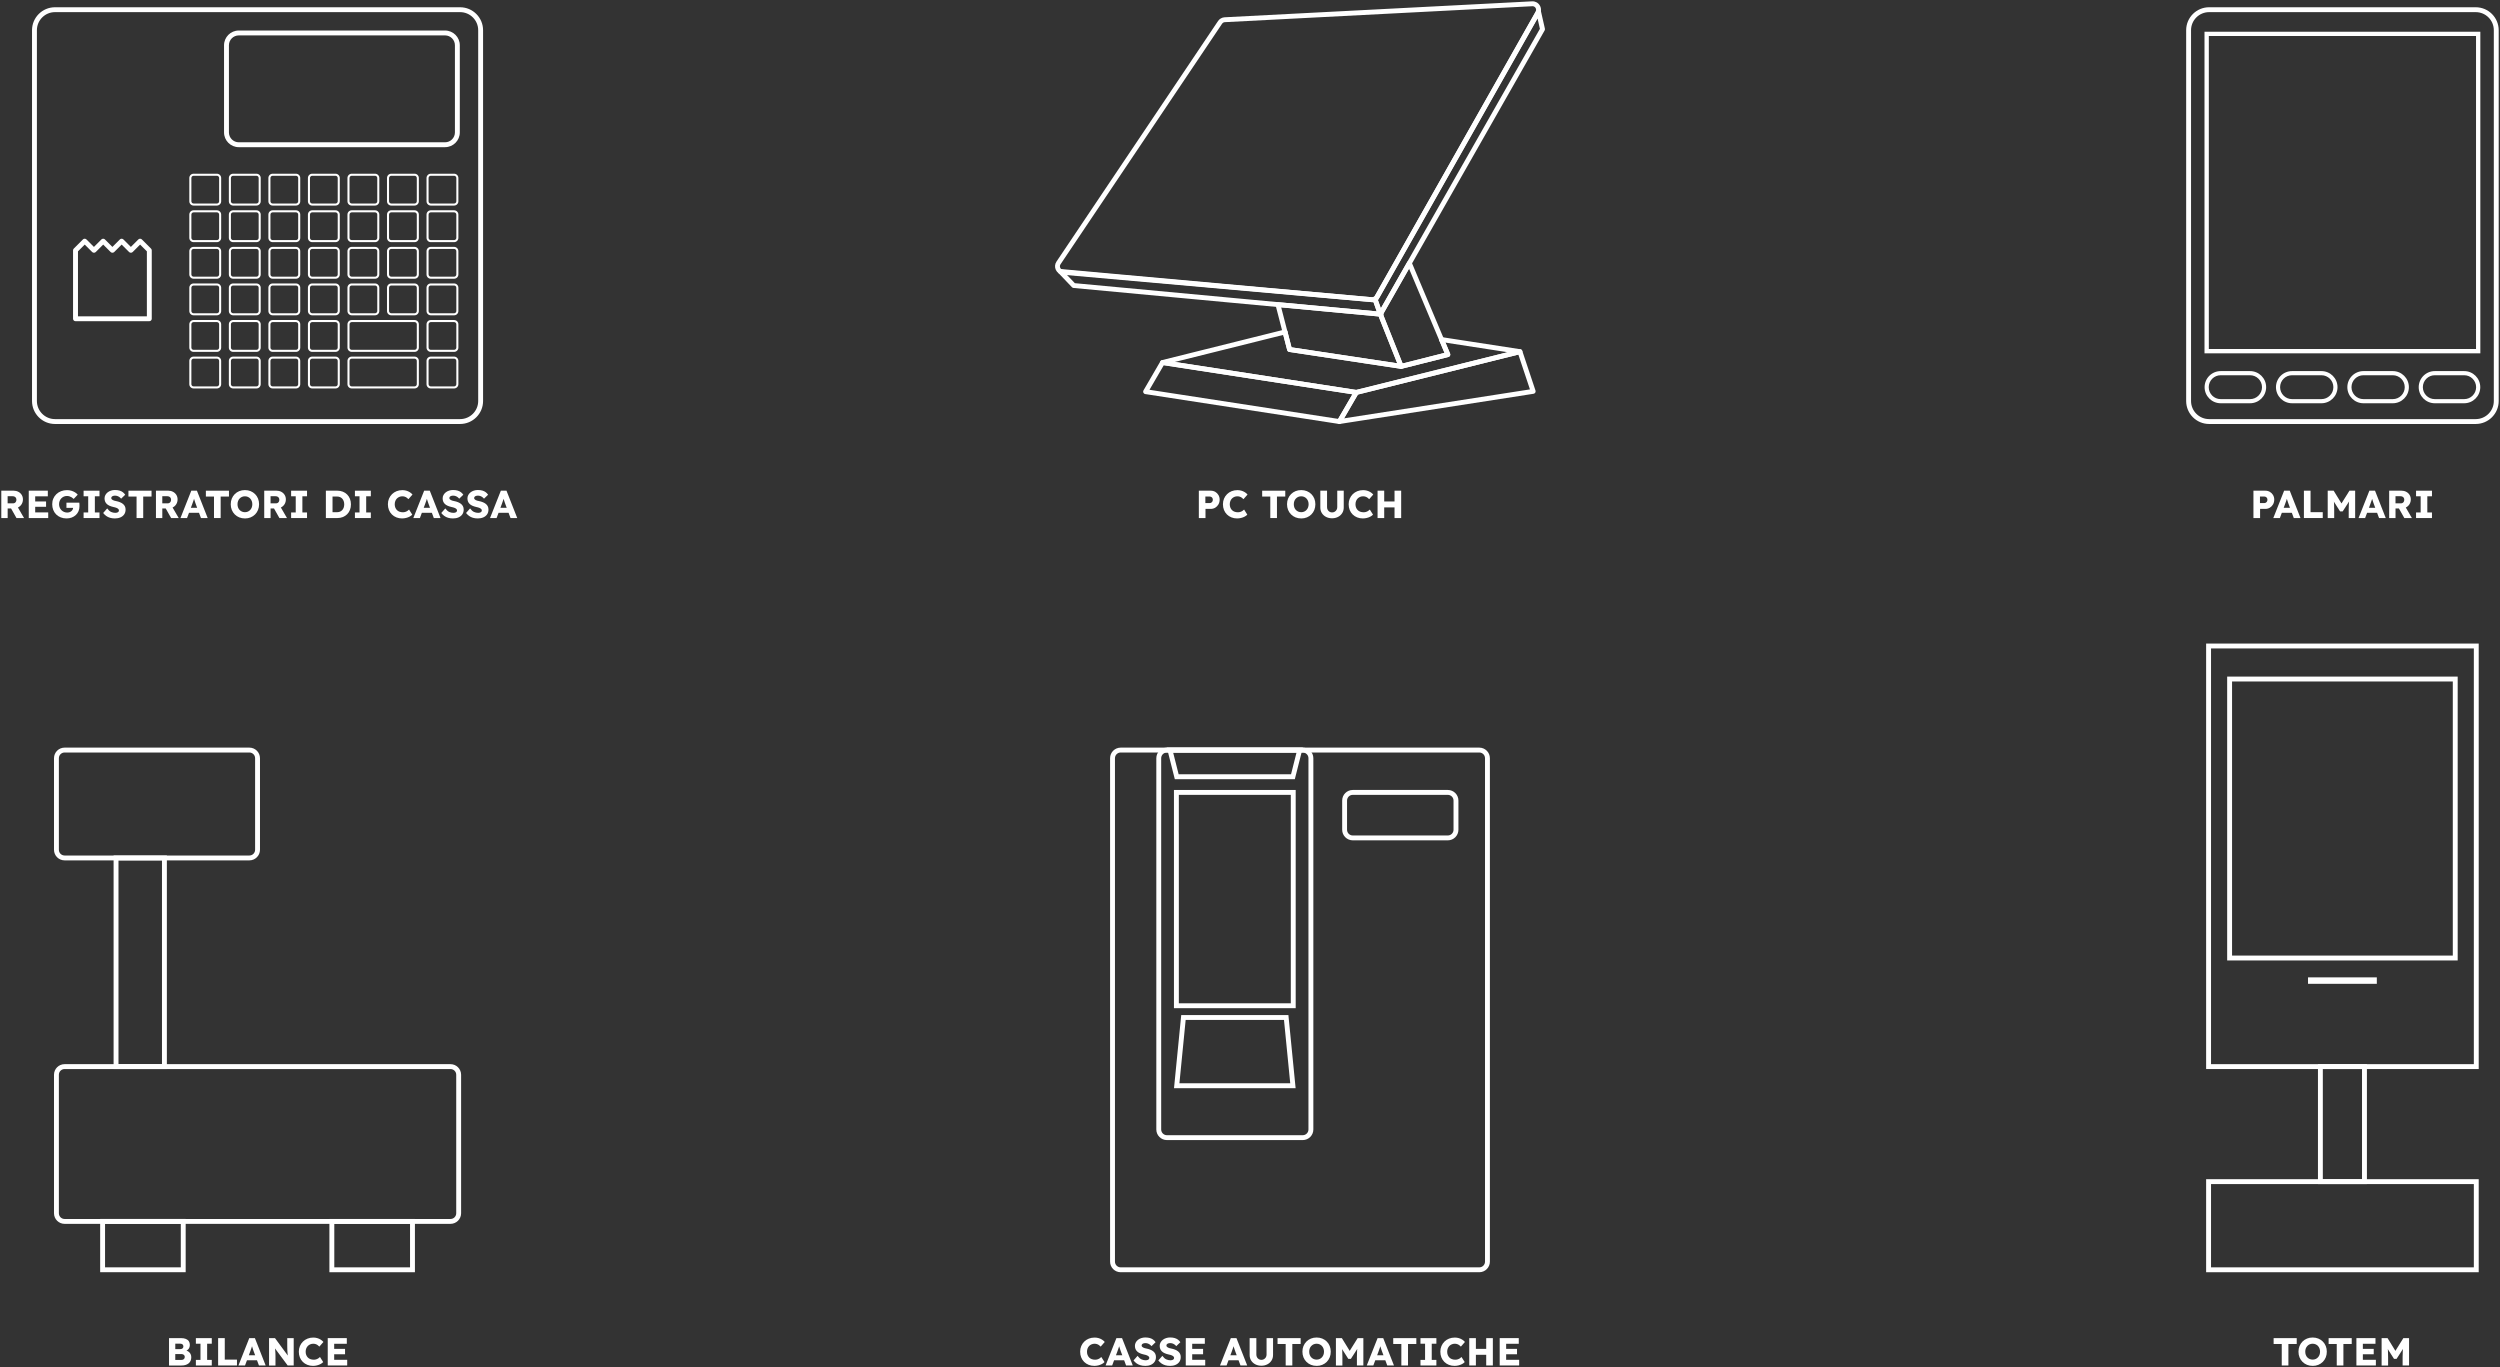 <svg xmlns="http://www.w3.org/2000/svg" id="Livello_1" data-name="Livello 1" width="67.73cm" height="37.04cm" viewBox="0 0 1920 1050"><rect x="0" y="0" width="1920" height="1050" fill="#333333" stroke="none"/><defs><style> .cls-1 { fill: #fff; } </style></defs><g><g><path class="cls-1" d="M345.99,939.92H49.6c-4.48,0-8.13-3.65-8.13-8.13v-106.39c0-4.48,3.65-8.13,8.13-8.13h296.4c4.48,0,8.13,3.65,8.13,8.13v106.39c0,4.48-3.65,8.13-8.13,8.13h-.01ZM49.6,821.02c-2.41,0-4.38,1.96-4.38,4.38v106.39c0,2.41,1.96,4.38,4.38,4.38h296.4c2.41,0,4.38-1.96,4.38-4.38v-106.39c0-2.41-1.96-4.38-4.38-4.38H49.6Z"></path><path class="cls-1" d="M191.54,660.77H49.6c-4.48,0-8.13-3.65-8.13-8.13v-70.34c0-4.48,3.65-8.13,8.13-8.13h141.94c4.48,0,8.13,3.65,8.13,8.13v70.34c0,4.48-3.65,8.13-8.13,8.13h0ZM49.6,577.92c-2.41,0-4.38,1.96-4.38,4.38v70.34c0,2.41,1.96,4.38,4.38,4.38h141.94c2.41,0,4.38-1.96,4.38-4.38v-70.34c0-2.41-1.96-4.38-4.38-4.38H49.6Z"></path><path class="cls-1" d="M142.6,977.07h-65.68v-40.91h65.68v40.91ZM80.68,973.32h58.17v-33.4h-58.17s0,33.4,0,33.4Z"></path><path class="cls-1" d="M128.15,821.02h-40.91v-164h40.91v164ZM91,817.27h33.4v-156.5h-33.4v156.5Z"></path><path class="cls-1" d="M318.66,977.07h-65.68v-40.91h65.68v40.91ZM256.74,973.32h58.17v-33.4h-58.17v33.4Z"></path></g><g><path class="cls-1" d="M129.81,1048.69v-21.02h9.28c1.44,0,2.66.21,3.66.62s1.76,1,2.27,1.77.77,1.7.77,2.78c0,1.2-.3,2.21-.89,3.03-.59.82-1.45,1.37-2.57,1.65l-.06-.57c.94.2,1.76.55,2.45,1.05s1.23,1.12,1.61,1.85.57,1.56.57,2.48c0,1.06-.18,1.99-.54,2.78s-.88,1.46-1.56,2-1.48.94-2.39,1.2-1.92.39-3.02.39h-9.58ZM134.61,1036.11h3.75c.52,0,.97-.08,1.34-.26.37-.17.65-.41.84-.72.19-.31.29-.69.29-1.13,0-.64-.22-1.15-.66-1.52s-1.1-.56-1.98-.56h-3.57v4.19ZM134.61,1044.42h4.59c.56,0,1.04-.09,1.43-.27s.7-.44.92-.8c.22-.35.33-.78.33-1.28,0-.46-.12-.85-.35-1.17-.23-.32-.56-.57-.98-.74s-.92-.26-1.5-.26h-4.44v4.52Z"></path><path class="cls-1" d="M150.43,1048.69v-4.29h3.54v-12.43h-3.54v-4.29h12.22v4.29h-3.57v12.43h3.57v4.29h-12.22Z"></path><path class="cls-1" d="M167.52,1048.69v-21.02h5.1v16.51h9.37v4.5h-14.47Z"></path><path class="cls-1" d="M183.13,1048.69l8.32-21.02h4.32l8.26,21.02h-5.16l-3.96-10.66c-.16-.42-.32-.87-.48-1.35-.16-.48-.32-.98-.48-1.49-.16-.51-.32-1.01-.47-1.5s-.27-.94-.37-1.37l.9-.03c-.12.5-.26.99-.41,1.47-.15.48-.3.96-.45,1.43s-.32.94-.5,1.41c-.18.47-.35.96-.51,1.46l-3.96,10.63h-5.05ZM187.09,1044.66l1.59-3.84h9.67l1.56,3.84h-12.82Z"></path><path class="cls-1" d="M206.63,1048.69v-21.02h4.56l11.02,15.01-.99-.15c-.1-.66-.18-1.29-.24-1.89-.06-.6-.12-1.19-.17-1.77s-.09-1.17-.12-1.77-.05-1.25-.06-1.95-.02-1.46-.02-2.28v-5.19h4.95v21.02h-4.62l-11.5-15.49,1.53.21c.1.96.18,1.78.26,2.45.07.67.13,1.27.18,1.79.05.52.08.99.1,1.41s.03.84.04,1.25c0,.41.02.87.02,1.37v7.02h-4.95v-.02Z"></path><path class="cls-1" d="M240.41,1048.99c-1.58,0-3.04-.27-4.37-.8s-2.49-1.28-3.47-2.25-1.74-2.12-2.27-3.45-.8-2.8-.8-4.4.28-3,.84-4.32,1.34-2.47,2.33-3.44,2.16-1.73,3.51-2.27c1.35-.54,2.83-.81,4.43-.81,1,0,1.98.13,2.94.39s1.86.65,2.69,1.16,1.55,1.12,2.15,1.82l-3.12,3.57c-.42-.44-.87-.83-1.34-1.16-.47-.33-.99-.59-1.55-.77s-1.16-.27-1.8-.27c-.8,0-1.56.14-2.27.44-.71.29-1.33.7-1.86,1.23s-.95,1.18-1.25,1.94-.45,1.61-.45,2.55.15,1.76.45,2.51.72,1.4,1.26,1.94,1.2.95,1.97,1.23,1.63.42,2.57.42c.64,0,1.25-.09,1.83-.27s1.12-.43,1.61-.74c.49-.31.93-.67,1.31-1.07l2.46,3.9c-.5.56-1.17,1.06-2,1.5s-1.75.79-2.76,1.04-2.03.38-3.05.38h.01Z"></path><path class="cls-1" d="M251.7,1048.69v-21.02h14.65v4.35h-9.7v12.31h10v4.35h-14.95ZM254.1,1040.07v-4.14h10.9v4.14h-10.9Z"></path></g></g><g><g><path class="cls-1" d="M1136.11,977.07h-275.44c-4.48,0-8.13-3.65-8.13-8.13v-386.64c0-4.48,3.65-8.13,8.13-8.13h275.44c4.48,0,8.13,3.65,8.13,8.13v386.64c0,4.48-3.65,8.13-8.13,8.13ZM860.67,577.92c-2.41,0-4.38,1.96-4.38,4.38v386.64c0,2.41,1.96,4.38,4.38,4.38h275.44c2.41,0,4.38-1.96,4.38-4.38v-386.64c0-2.41-1.96-4.38-4.38-4.38h-275.44Z"></path><path class="cls-1" d="M1111.94,645.38h-73.02c-4.48,0-8.13-3.65-8.13-8.13v-22.43c0-4.48,3.65-8.13,8.13-8.13h73.02c4.48,0,8.13,3.65,8.13,8.13v22.43c0,4.48-3.65,8.13-8.13,8.13ZM1038.91,610.45c-2.41,0-4.38,1.96-4.38,4.38v22.43c0,2.41,1.96,4.38,4.38,4.38h73.02c2.41,0,4.38-1.96,4.38-4.38v-22.43c0-2.41-1.96-4.38-4.38-4.38h-73.02Z"></path><path class="cls-1" d="M1000.52,875.58h-104.34c-4.48,0-8.13-3.65-8.13-8.13v-285.15c0-4.48,3.65-8.13,8.13-8.13h104.34c4.48,0,8.13,3.65,8.13,8.13v285.15c0,4.48-3.65,8.13-8.13,8.13h0ZM896.17,577.92c-2.41,0-4.38,1.96-4.38,4.38v285.15c0,2.41,1.96,4.38,4.38,4.38h104.34c2.41,0,4.38-1.96,4.38-4.38v-285.15c0-2.41-1.96-4.38-4.38-4.38h-104.34Z"></path><path class="cls-1" d="M995.09,774.28h-93.5v-167.59h93.5v167.59ZM905.35,770.53h85.99v-160.08h-85.99v160.08Z"></path><path class="cls-1" d="M995.04,835.72h-93.4l5.54-56.16h82.31l5.54,56.16h.01ZM905.79,831.97h85.11l-4.8-48.65h-75.51l-4.8,48.65Z"></path><path class="cls-1" d="M994.43,598.4h-92.18l-6.12-24.23h104.42l-6.12,24.23ZM905.18,594.65h86.33l4.23-16.73h-94.78l4.23,16.73h0Z"></path></g><g><path class="cls-1" d="M840.47,1048.99c-1.58,0-3.04-.27-4.37-.8s-2.49-1.28-3.47-2.25-1.74-2.12-2.27-3.45-.8-2.8-.8-4.4.28-3,.84-4.32,1.34-2.47,2.33-3.44,2.16-1.73,3.51-2.27c1.35-.54,2.83-.81,4.43-.81,1,0,1.98.13,2.94.39s1.86.65,2.69,1.16,1.55,1.12,2.15,1.82l-3.12,3.57c-.42-.44-.87-.83-1.34-1.16-.47-.33-.99-.59-1.55-.77s-1.16-.27-1.8-.27c-.8,0-1.56.14-2.27.44-.71.29-1.33.7-1.86,1.23-.53.53-.95,1.18-1.25,1.94s-.45,1.61-.45,2.55.15,1.76.45,2.51.72,1.4,1.26,1.94,1.2.95,1.97,1.23c.77.28,1.63.42,2.57.42.64,0,1.25-.09,1.83-.27s1.12-.43,1.61-.74c.49-.31.93-.67,1.31-1.07l2.46,3.9c-.5.56-1.17,1.06-2,1.5s-1.75.79-2.76,1.04-2.03.38-3.05.38h0Z"></path><path class="cls-1" d="M849.09,1048.69l8.32-21.02h4.32l8.26,21.02h-5.16l-3.96-10.66c-.16-.42-.32-.87-.48-1.35s-.32-.98-.48-1.49-.32-1.01-.47-1.5c-.15-.49-.27-.94-.37-1.37l.9-.03c-.12.5-.26.99-.41,1.47-.15.48-.3.96-.45,1.43s-.32.94-.5,1.41c-.18.47-.35.96-.51,1.46l-3.96,10.63h-5.05ZM853.05,1044.66l1.59-3.84h9.67l1.56,3.84h-12.82Z"></path><path class="cls-1" d="M879.56,1048.99c-1.38,0-2.63-.17-3.74-.5s-2.1-.81-2.96-1.44c-.86-.63-1.63-1.38-2.31-2.24l3.09-3.51c1,1.34,2.01,2.24,3.02,2.7s2.06.69,3.14.69c.54,0,1.03-.07,1.47-.21.44-.14.78-.34,1.02-.61s.36-.61.36-1.01c0-.3-.08-.57-.23-.81-.15-.24-.36-.45-.62-.63s-.57-.35-.93-.5-.74-.28-1.14-.39-.81-.2-1.23-.28c-1.16-.26-2.17-.58-3.03-.96-.86-.38-1.58-.85-2.15-1.4s-1-1.18-1.28-1.89-.42-1.51-.42-2.39c0-.94.21-1.81.65-2.6.43-.79,1.01-1.47,1.74-2.04.73-.57,1.58-1.01,2.54-1.32.96-.31,1.96-.47,3-.47,1.38,0,2.57.15,3.56.44s1.84.71,2.55,1.25c.71.54,1.32,1.19,1.82,1.95l-3.15,3.03c-.42-.52-.88-.95-1.37-1.29-.49-.34-1.01-.6-1.56-.78s-1.12-.27-1.7-.27-1.12.08-1.55.23-.77.36-1.01.63-.36.6-.36.98c0,.34.1.63.3.87s.47.46.81.65c.34.19.73.35,1.17.48s.9.24,1.38.32c1.1.22,2.1.51,2.99.87s1.66.8,2.31,1.32c.65.52,1.15,1.14,1.5,1.85s.53,1.54.53,2.48c0,1.46-.36,2.7-1.07,3.71s-1.68,1.78-2.91,2.31-2.65.8-4.25.8l.02-.02Z"></path><path class="cls-1" d="M898.6,1048.99c-1.38,0-2.63-.17-3.74-.5s-2.1-.81-2.96-1.44c-.86-.63-1.63-1.38-2.31-2.24l3.09-3.51c1,1.34,2.01,2.24,3.02,2.7s2.06.69,3.14.69c.54,0,1.03-.07,1.47-.21.44-.14.78-.34,1.02-.61s.36-.61.36-1.01c0-.3-.08-.57-.23-.81-.15-.24-.36-.45-.62-.63s-.57-.35-.93-.5-.74-.28-1.14-.39-.81-.2-1.23-.28c-1.16-.26-2.17-.58-3.03-.96-.86-.38-1.58-.85-2.15-1.4s-1-1.18-1.28-1.89-.42-1.51-.42-2.39c0-.94.21-1.81.65-2.6.43-.79,1.01-1.47,1.74-2.04.73-.57,1.58-1.01,2.54-1.32.96-.31,1.96-.47,3-.47,1.38,0,2.57.15,3.56.44s1.84.71,2.55,1.25c.71.54,1.32,1.19,1.82,1.95l-3.15,3.03c-.42-.52-.88-.95-1.37-1.29-.49-.34-1.01-.6-1.56-.78s-1.12-.27-1.7-.27-1.12.08-1.55.23-.77.36-1.01.63-.36.6-.36.98c0,.34.1.63.3.87s.47.46.81.65c.34.19.73.35,1.17.48s.9.24,1.38.32c1.1.22,2.1.51,2.99.87s1.66.8,2.31,1.32c.65.52,1.15,1.14,1.5,1.85s.53,1.54.53,2.48c0,1.46-.36,2.7-1.07,3.71s-1.68,1.78-2.91,2.31-2.65.8-4.25.8l.02-.02Z"></path><path class="cls-1" d="M910.66,1048.69v-21.02h14.65v4.35h-9.7v12.31h10v4.35h-14.95ZM913.07,1040.07v-4.14h10.9v4.14h-10.9Z"></path><path class="cls-1" d="M936.96,1048.69l8.32-21.02h4.32l8.26,21.02h-5.16l-3.96-10.66c-.16-.42-.32-.87-.48-1.35s-.32-.98-.48-1.49-.32-1.01-.47-1.5c-.15-.49-.27-.94-.37-1.37l.9-.03c-.12.5-.26.99-.41,1.47-.15.48-.3.96-.45,1.43s-.32.94-.5,1.41c-.18.47-.35.96-.51,1.46l-3.96,10.63h-5.05ZM940.93,1044.66l1.59-3.84h9.67l1.56,3.84h-12.82Z"></path><path class="cls-1" d="M968.73,1048.87c-1.74,0-3.29-.36-4.65-1.07-1.36-.71-2.43-1.69-3.2-2.93-.77-1.24-1.16-2.66-1.16-4.26v-12.94h5.16v12.67c0,.76.17,1.45.51,2.06.34.61.8,1.09,1.38,1.44s1.23.53,1.95.53c.76,0,1.44-.18,2.03-.53s1.07-.83,1.43-1.44.54-1.3.54-2.06v-12.67h4.98v12.94c0,1.6-.39,3.02-1.16,4.26-.77,1.24-1.84,2.22-3.2,2.93s-2.9,1.07-4.62,1.07h.01Z"></path><path class="cls-1" d="M987.4,1048.69v-16.51h-6.24v-4.5h17.74v4.5h-6.39v16.51h-5.11Z"></path><path class="cls-1" d="M1011.18,1048.99c-1.6,0-3.06-.27-4.38-.81s-2.47-1.3-3.45-2.28c-.98-.98-1.74-2.13-2.28-3.45-.54-1.32-.81-2.77-.81-4.35s.27-3.03.81-4.35,1.3-2.47,2.28-3.45c.98-.98,2.13-1.74,3.45-2.28s2.77-.81,4.35-.81,3.03.27,4.35.81c1.32.54,2.47,1.3,3.45,2.28.98.98,1.74,2.13,2.27,3.45s.8,2.77.8,4.35-.27,3.01-.8,4.34c-.53,1.33-1.29,2.49-2.27,3.47-.98.98-2.13,1.74-3.45,2.28s-2.76.81-4.32.81h0ZM1011.15,1044.18c.82,0,1.58-.15,2.27-.45.69-.3,1.29-.73,1.8-1.28s.91-1.2,1.19-1.94.42-1.55.42-2.43-.14-1.69-.42-2.43c-.28-.74-.68-1.39-1.19-1.94s-1.11-.98-1.8-1.28-1.45-.45-2.27-.45-1.58.15-2.27.45c-.69.3-1.3.73-1.82,1.28s-.92,1.2-1.19,1.94-.4,1.55-.4,2.43.13,1.7.4,2.45.67,1.4,1.19,1.94c.52.54,1.13.96,1.82,1.26s1.45.45,2.27.45h0Z"></path><path class="cls-1" d="M1025.98,1048.69v-21.02h4.56l7.66,12.46-3.27-.03,7.75-12.43h4.38v21.02h-4.95v-6.54c0-1.8.05-3.42.14-4.86s.24-2.87.47-4.29l.57,1.56-5.82,9.04h-1.98l-5.7-8.98.57-1.62c.22,1.34.38,2.72.47,4.13s.13,3.09.13,5.03v6.54h-4.98Z"></path><path class="cls-1" d="M1049.67,1048.69l8.32-21.02h4.32l8.26,21.02h-5.16l-3.96-10.66c-.16-.42-.32-.87-.48-1.35s-.32-.98-.48-1.49-.32-1.01-.47-1.5-.28-.94-.38-1.37l.9-.03c-.12.5-.26.99-.4,1.47-.15.48-.3.96-.45,1.43-.15.47-.32.94-.5,1.41s-.35.96-.51,1.46l-3.96,10.63h-5.05ZM1053.63,1044.66l1.59-3.84h9.67l1.56,3.84h-12.82Z"></path><path class="cls-1" d="M1076.24,1048.69v-16.51h-6.24v-4.5h17.74v4.5h-6.39v16.51h-5.11Z"></path><path class="cls-1" d="M1090.92,1048.69v-4.29h3.54v-12.43h-3.54v-4.29h12.22v4.29h-3.57v12.43h3.57v4.29h-12.22Z"></path><path class="cls-1" d="M1117.1,1048.99c-1.58,0-3.04-.27-4.37-.8s-2.49-1.28-3.47-2.25-1.74-2.12-2.27-3.45-.8-2.8-.8-4.4.28-3,.84-4.32c.56-1.32,1.34-2.47,2.33-3.44s2.16-1.73,3.51-2.27,2.83-.81,4.43-.81c1,0,1.98.13,2.94.39s1.86.65,2.69,1.16,1.55,1.12,2.15,1.82l-3.12,3.57c-.42-.44-.87-.83-1.34-1.16-.47-.33-.99-.59-1.55-.77s-1.16-.27-1.8-.27c-.8,0-1.56.14-2.27.44-.71.29-1.33.7-1.86,1.23s-.94,1.18-1.25,1.94-.45,1.61-.45,2.55.15,1.76.45,2.51.72,1.4,1.26,1.94c.54.54,1.2.95,1.97,1.23s1.63.42,2.57.42c.64,0,1.25-.09,1.83-.27s1.12-.43,1.61-.74c.49-.31.93-.67,1.31-1.07l2.46,3.9c-.5.56-1.17,1.06-2,1.5s-1.75.79-2.76,1.04-2.03.38-3.05.38h.01Z"></path><path class="cls-1" d="M1128.38,1048.69v-21.02h5.1v21.02h-5.1ZM1130.37,1040.49l.03-4.56h13.72v4.56h-13.75ZM1141.41,1048.69v-21.02h5.1v21.02h-5.1Z"></path><path class="cls-1" d="M1151.77,1048.69v-21.02h14.65v4.35h-9.7v12.31h10v4.35h-14.95ZM1154.17,1040.07v-4.14h10.9v4.14h-10.9Z"></path></g></g><g><g><path class="cls-1" d="M1903.65,977.07h-209.34v-71.46h209.34v71.46ZM1698.07,973.32h201.84v-63.95h-201.84v63.95Z"></path><path class="cls-1" d="M1903.65,821.02h-209.34v-326.77h209.34v326.77ZM1698.07,817.27h201.84v-319.27h-201.84v319.27Z"></path><path class="cls-1" d="M1887.5,737.63h-177.04v-218.01h177.04v218.01ZM1714.22,733.88h169.53v-210.5h-169.53v210.5Z"></path><path class="cls-1" d="M1817.79,909.37h-37.6v-92.1h37.6v92.1ZM1783.93,905.61h30.1v-84.59h-30.1v84.59Z"></path><rect class="cls-1" x="1772.56" y="750.62" width="52.84" height="4.95"></rect></g><g><path class="cls-1" d="M1752.38,1048.69v-16.51h-6.24v-4.5h17.74v4.5h-6.39v16.51h-5.11Z"></path><path class="cls-1" d="M1776.15,1048.99c-1.6,0-3.06-.27-4.38-.81s-2.47-1.3-3.45-2.28-1.74-2.13-2.28-3.45-.81-2.77-.81-4.35.27-3.03.81-4.35,1.3-2.47,2.28-3.45,2.13-1.74,3.45-2.28,2.77-.81,4.35-.81,3.03.27,4.35.81,2.47,1.3,3.45,2.28,1.74,2.13,2.27,3.45.8,2.77.8,4.35-.27,3.01-.8,4.34-1.29,2.49-2.27,3.47-2.13,1.74-3.45,2.28-2.76.81-4.32.81h0ZM1776.12,1044.18c.82,0,1.58-.15,2.27-.45.69-.3,1.29-.73,1.8-1.28s.91-1.2,1.19-1.94c.28-.74.42-1.55.42-2.43s-.14-1.69-.42-2.43c-.28-.74-.68-1.39-1.19-1.94s-1.11-.98-1.8-1.28c-.69-.3-1.45-.45-2.27-.45s-1.58.15-2.27.45c-.69.3-1.3.73-1.82,1.28s-.92,1.2-1.19,1.94c-.27.74-.4,1.55-.4,2.43s.13,1.7.4,2.45.67,1.4,1.19,1.94c.52.54,1.13.96,1.82,1.26s1.45.45,2.27.45h0Z"></path><path class="cls-1" d="M1794.62,1048.69v-16.51h-6.24v-4.5h17.74v4.5h-6.39v16.51h-5.11Z"></path><path class="cls-1" d="M1809.72,1048.69v-21.02h14.65v4.35h-9.7v12.31h10v4.35h-14.95ZM1812.12,1040.07v-4.14h10.9v4.14h-10.9Z"></path><path class="cls-1" d="M1829.08,1048.69v-21.02h4.56l7.66,12.46-3.27-.03,7.75-12.43h4.38v21.02h-4.95v-6.54c0-1.8.05-3.42.14-4.86s.24-2.87.47-4.29l.57,1.56-5.82,9.04h-1.98l-5.7-8.98.57-1.62c.22,1.34.38,2.72.47,4.13s.13,3.09.13,5.03v6.54h-4.98Z"></path></g></g><g><g><path class="cls-1" d="M353.36,325.62H42.23c-9.73,0-17.64-7.91-17.64-17.64V23.21c0-9.73,7.91-17.64,17.64-17.64h311.13c9.73,0,17.64,7.91,17.64,17.64v284.77c0,9.73-7.91,17.64-17.64,17.64ZM42.23,9.32c-7.66,0-13.89,6.23-13.89,13.89v284.77c0,7.66,6.23,13.89,13.89,13.89h311.13c7.66,0,13.89-6.23,13.89-13.89V23.21c0-7.66-6.23-13.89-13.89-13.89,0,0-311.13,0-311.13,0Z"></path><path class="cls-1" d="M166.57,157.88h-17.89c-1.81,0-3.29-1.48-3.29-3.29v-17.89c0-1.81,1.48-3.29,3.29-3.29h17.89c1.81,0,3.29,1.48,3.29,3.29v17.89c0,1.81-1.48,3.29-3.29,3.29ZM148.69,134.99c-.94,0-1.71.77-1.71,1.71v17.89c0,.94.77,1.71,1.71,1.71h17.89c.94,0,1.71-.77,1.71-1.71v-17.89c0-.94-.77-1.71-1.71-1.71h-17.89Z"></path><path class="cls-1" d="M196.94,157.88h-17.89c-1.81,0-3.29-1.48-3.29-3.29v-17.89c0-1.81,1.48-3.29,3.29-3.29h17.89c1.81,0,3.29,1.48,3.29,3.29v17.89c0,1.81-1.48,3.29-3.29,3.29ZM179.05,134.99c-.94,0-1.71.77-1.71,1.71v17.89c0,.94.77,1.71,1.71,1.71h17.89c.94,0,1.71-.77,1.71-1.71v-17.89c0-.94-.77-1.71-1.71-1.71h-17.89Z"></path><path class="cls-1" d="M227.3,157.88h-17.89c-1.81,0-3.29-1.48-3.29-3.29v-17.89c0-1.81,1.48-3.29,3.29-3.29h17.89c1.81,0,3.29,1.48,3.29,3.29v17.89c0,1.81-1.48,3.29-3.29,3.29ZM209.41,134.99c-.94,0-1.71.77-1.71,1.71v17.89c0,.94.77,1.71,1.71,1.71h17.89c.94,0,1.71-.77,1.71-1.71v-17.89c0-.94-.77-1.71-1.71-1.71h-17.89Z"></path><path class="cls-1" d="M257.66,157.88h-17.89c-1.81,0-3.29-1.48-3.29-3.29v-17.89c0-1.81,1.48-3.29,3.29-3.29h17.89c1.81,0,3.29,1.48,3.29,3.29v17.89c0,1.81-1.48,3.29-3.29,3.29ZM239.77,134.99c-.94,0-1.71.77-1.71,1.71v17.89c0,.94.77,1.71,1.71,1.71h17.89c.94,0,1.71-.77,1.71-1.71v-17.89c0-.94-.77-1.71-1.71-1.71h-17.89Z"></path><path class="cls-1" d="M288.02,157.88h-17.89c-1.81,0-3.29-1.48-3.29-3.29v-17.89c0-1.81,1.48-3.29,3.29-3.29h17.89c1.81,0,3.29,1.48,3.29,3.29v17.89c0,1.81-1.48,3.29-3.29,3.29h0ZM270.14,134.99c-.94,0-1.71.77-1.71,1.71v17.89c0,.94.77,1.71,1.71,1.71h17.89c.94,0,1.71-.77,1.71-1.71v-17.89c0-.94-.77-1.71-1.71-1.71h-17.89Z"></path><path class="cls-1" d="M318.39,157.88h-17.89c-1.81,0-3.29-1.48-3.29-3.29v-17.89c0-1.81,1.48-3.29,3.29-3.29h17.89c1.81,0,3.29,1.48,3.29,3.29v17.89c0,1.81-1.48,3.29-3.29,3.29ZM300.5,134.99c-.94,0-1.71.77-1.71,1.71v17.89c0,.94.77,1.71,1.71,1.71h17.89c.94,0,1.71-.77,1.71-1.71v-17.89c0-.94-.77-1.71-1.71-1.71h-17.89Z"></path><path class="cls-1" d="M348.75,157.88h-17.89c-1.81,0-3.29-1.48-3.29-3.29v-17.89c0-1.81,1.48-3.29,3.29-3.29h17.89c1.81,0,3.29,1.48,3.29,3.29v17.89c0,1.81-1.48,3.29-3.29,3.29ZM330.86,134.99c-.94,0-1.71.77-1.71,1.71v17.89c0,.94.77,1.71,1.71,1.71h17.89c.94,0,1.71-.77,1.71-1.71v-17.89c0-.94-.77-1.71-1.71-1.71h-17.89Z"></path><path class="cls-1" d="M166.57,185.97h-17.89c-1.81,0-3.29-1.48-3.29-3.29v-17.89c0-1.81,1.48-3.29,3.29-3.29h17.89c1.81,0,3.29,1.48,3.29,3.29v17.89c0,1.81-1.48,3.29-3.29,3.29ZM148.69,163.08c-.94,0-1.71.77-1.71,1.71v17.89c0,.94.77,1.71,1.71,1.71h17.89c.94,0,1.71-.77,1.71-1.71v-17.89c0-.94-.77-1.71-1.71-1.71h-17.89Z"></path><path class="cls-1" d="M196.94,185.97h-17.89c-1.81,0-3.29-1.48-3.29-3.29v-17.89c0-1.81,1.48-3.29,3.29-3.29h17.89c1.81,0,3.29,1.48,3.29,3.29v17.89c0,1.81-1.48,3.29-3.29,3.29ZM179.05,163.08c-.94,0-1.71.77-1.71,1.71v17.89c0,.94.77,1.71,1.71,1.71h17.89c.94,0,1.71-.77,1.71-1.71v-17.89c0-.94-.77-1.71-1.71-1.71h-17.89Z"></path><path class="cls-1" d="M227.3,185.97h-17.89c-1.81,0-3.29-1.48-3.29-3.29v-17.89c0-1.81,1.48-3.29,3.29-3.29h17.89c1.81,0,3.29,1.48,3.29,3.29v17.89c0,1.81-1.48,3.29-3.29,3.29ZM209.41,163.08c-.94,0-1.71.77-1.71,1.71v17.89c0,.94.77,1.71,1.71,1.71h17.89c.94,0,1.71-.77,1.71-1.71v-17.89c0-.94-.77-1.71-1.71-1.71h-17.89Z"></path><path class="cls-1" d="M257.66,185.97h-17.89c-1.81,0-3.29-1.48-3.29-3.29v-17.89c0-1.81,1.48-3.29,3.29-3.29h17.89c1.81,0,3.29,1.48,3.29,3.29v17.89c0,1.81-1.48,3.29-3.29,3.29ZM239.77,163.08c-.94,0-1.71.77-1.71,1.71v17.89c0,.94.77,1.71,1.71,1.71h17.89c.94,0,1.71-.77,1.71-1.71v-17.89c0-.94-.77-1.71-1.71-1.71h-17.89Z"></path><path class="cls-1" d="M288.02,185.97h-17.89c-1.81,0-3.29-1.48-3.29-3.29v-17.89c0-1.81,1.48-3.29,3.29-3.29h17.89c1.81,0,3.29,1.48,3.29,3.29v17.89c0,1.81-1.48,3.29-3.29,3.29h0ZM270.14,163.08c-.94,0-1.71.77-1.71,1.71v17.89c0,.94.77,1.71,1.71,1.71h17.89c.94,0,1.71-.77,1.71-1.71v-17.89c0-.94-.77-1.71-1.71-1.71h-17.89Z"></path><path class="cls-1" d="M318.39,185.97h-17.89c-1.81,0-3.29-1.48-3.29-3.29v-17.89c0-1.81,1.48-3.29,3.29-3.29h17.89c1.81,0,3.29,1.48,3.29,3.29v17.89c0,1.81-1.48,3.29-3.29,3.29ZM300.5,163.08c-.94,0-1.71.77-1.71,1.71v17.89c0,.94.77,1.71,1.71,1.71h17.89c.94,0,1.71-.77,1.71-1.71v-17.89c0-.94-.77-1.71-1.71-1.71h-17.89Z"></path><path class="cls-1" d="M348.75,185.97h-17.89c-1.81,0-3.29-1.48-3.29-3.29v-17.89c0-1.81,1.48-3.29,3.29-3.29h17.89c1.81,0,3.29,1.48,3.29,3.29v17.89c0,1.81-1.48,3.29-3.29,3.29ZM330.86,163.08c-.94,0-1.71.77-1.71,1.71v17.89c0,.94.77,1.71,1.71,1.71h17.89c.94,0,1.71-.77,1.71-1.71v-17.89c0-.94-.77-1.71-1.71-1.71h-17.89Z"></path><path class="cls-1" d="M166.57,214.07h-17.89c-1.81,0-3.29-1.48-3.29-3.29v-17.89c0-1.81,1.48-3.29,3.29-3.29h17.89c1.81,0,3.29,1.48,3.29,3.29v17.89c0,1.81-1.48,3.29-3.29,3.29ZM148.69,191.18c-.94,0-1.71.77-1.71,1.71v17.89c0,.94.77,1.71,1.71,1.71h17.89c.94,0,1.71-.77,1.71-1.71v-17.89c0-.94-.77-1.71-1.71-1.71h-17.89Z"></path><path class="cls-1" d="M196.94,214.07h-17.89c-1.81,0-3.29-1.48-3.29-3.29v-17.89c0-1.81,1.48-3.29,3.29-3.29h17.89c1.81,0,3.29,1.48,3.29,3.29v17.89c0,1.81-1.48,3.29-3.29,3.29ZM179.05,191.18c-.94,0-1.71.77-1.71,1.71v17.89c0,.94.77,1.71,1.71,1.71h17.89c.94,0,1.71-.77,1.71-1.71v-17.89c0-.94-.77-1.71-1.71-1.71h-17.89Z"></path><path class="cls-1" d="M227.3,214.07h-17.89c-1.81,0-3.29-1.48-3.29-3.29v-17.89c0-1.81,1.48-3.29,3.29-3.29h17.89c1.81,0,3.29,1.48,3.29,3.29v17.89c0,1.81-1.48,3.29-3.29,3.29ZM209.41,191.18c-.94,0-1.71.77-1.71,1.71v17.89c0,.94.77,1.71,1.71,1.71h17.89c.94,0,1.71-.77,1.71-1.71v-17.89c0-.94-.77-1.71-1.71-1.71h-17.89Z"></path><path class="cls-1" d="M257.66,214.07h-17.89c-1.81,0-3.29-1.48-3.29-3.29v-17.89c0-1.81,1.48-3.29,3.29-3.29h17.89c1.81,0,3.29,1.48,3.29,3.29v17.89c0,1.81-1.48,3.29-3.29,3.29ZM239.77,191.18c-.94,0-1.71.77-1.71,1.71v17.89c0,.94.77,1.71,1.71,1.71h17.89c.94,0,1.71-.77,1.71-1.71v-17.89c0-.94-.77-1.71-1.71-1.71h-17.89Z"></path><path class="cls-1" d="M288.02,214.07h-17.89c-1.81,0-3.29-1.48-3.29-3.29v-17.89c0-1.81,1.48-3.29,3.29-3.29h17.89c1.81,0,3.29,1.48,3.29,3.29v17.89c0,1.81-1.48,3.29-3.29,3.29h0ZM270.14,191.18c-.94,0-1.71.77-1.71,1.71v17.89c0,.94.77,1.71,1.71,1.71h17.89c.94,0,1.71-.77,1.71-1.71v-17.89c0-.94-.77-1.71-1.71-1.71h-17.89Z"></path><path class="cls-1" d="M318.39,214.07h-17.89c-1.81,0-3.29-1.48-3.29-3.29v-17.89c0-1.81,1.48-3.29,3.29-3.29h17.89c1.81,0,3.29,1.48,3.29,3.29v17.89c0,1.81-1.48,3.29-3.29,3.29ZM300.5,191.18c-.94,0-1.71.77-1.71,1.71v17.89c0,.94.77,1.71,1.71,1.71h17.89c.94,0,1.71-.77,1.71-1.71v-17.89c0-.94-.77-1.71-1.71-1.71h-17.89Z"></path><path class="cls-1" d="M348.75,214.07h-17.89c-1.81,0-3.29-1.48-3.29-3.29v-17.89c0-1.81,1.48-3.29,3.29-3.29h17.89c1.81,0,3.29,1.48,3.29,3.29v17.89c0,1.81-1.48,3.29-3.29,3.29ZM330.86,191.18c-.94,0-1.71.77-1.71,1.71v17.89c0,.94.77,1.71,1.71,1.71h17.89c.94,0,1.71-.77,1.71-1.71v-17.89c0-.94-.77-1.71-1.71-1.71h-17.89Z"></path><path class="cls-1" d="M166.57,242.16h-17.89c-1.81,0-3.29-1.48-3.29-3.29v-17.89c0-1.81,1.48-3.29,3.29-3.29h17.89c1.81,0,3.29,1.48,3.29,3.29v17.89c0,1.81-1.48,3.29-3.29,3.29ZM148.69,219.27c-.94,0-1.71.77-1.71,1.71v17.89c0,.94.77,1.71,1.71,1.71h17.89c.94,0,1.71-.77,1.71-1.71v-17.89c0-.94-.77-1.71-1.71-1.71h-17.89Z"></path><path class="cls-1" d="M196.94,242.16h-17.89c-1.81,0-3.29-1.48-3.29-3.29v-17.89c0-1.81,1.48-3.29,3.29-3.29h17.89c1.81,0,3.29,1.48,3.29,3.29v17.89c0,1.81-1.48,3.29-3.29,3.29ZM179.05,219.27c-.94,0-1.71.77-1.71,1.71v17.89c0,.94.77,1.71,1.71,1.71h17.89c.94,0,1.71-.77,1.71-1.71v-17.89c0-.94-.77-1.71-1.71-1.71h-17.89Z"></path><path class="cls-1" d="M227.3,242.16h-17.89c-1.81,0-3.29-1.48-3.29-3.29v-17.89c0-1.81,1.48-3.29,3.29-3.29h17.89c1.81,0,3.29,1.48,3.29,3.29v17.89c0,1.81-1.48,3.29-3.29,3.29ZM209.41,219.27c-.94,0-1.71.77-1.71,1.71v17.89c0,.94.77,1.71,1.71,1.71h17.89c.94,0,1.71-.77,1.71-1.71v-17.89c0-.94-.77-1.71-1.71-1.71h-17.89Z"></path><path class="cls-1" d="M257.66,242.16h-17.89c-1.81,0-3.29-1.48-3.29-3.29v-17.89c0-1.81,1.48-3.29,3.29-3.29h17.89c1.81,0,3.29,1.48,3.29,3.29v17.89c0,1.81-1.48,3.29-3.29,3.29ZM239.77,219.27c-.94,0-1.71.77-1.71,1.71v17.89c0,.94.77,1.71,1.71,1.71h17.89c.94,0,1.71-.77,1.71-1.71v-17.89c0-.94-.77-1.71-1.71-1.71h-17.89Z"></path><path class="cls-1" d="M288.02,242.16h-17.89c-1.81,0-3.29-1.48-3.29-3.29v-17.89c0-1.81,1.48-3.29,3.29-3.29h17.89c1.81,0,3.29,1.48,3.29,3.29v17.89c0,1.81-1.48,3.29-3.29,3.29h0ZM270.14,219.27c-.94,0-1.71.77-1.71,1.71v17.89c0,.94.77,1.71,1.71,1.71h17.89c.94,0,1.71-.77,1.71-1.71v-17.89c0-.94-.77-1.71-1.71-1.71h-17.89Z"></path><path class="cls-1" d="M318.39,242.16h-17.89c-1.81,0-3.29-1.48-3.29-3.29v-17.89c0-1.81,1.48-3.29,3.29-3.29h17.89c1.81,0,3.29,1.48,3.29,3.29v17.89c0,1.81-1.48,3.29-3.29,3.29ZM300.5,219.27c-.94,0-1.71.77-1.71,1.71v17.89c0,.94.77,1.71,1.71,1.71h17.89c.94,0,1.71-.77,1.71-1.71v-17.89c0-.94-.77-1.71-1.71-1.71h-17.89Z"></path><path class="cls-1" d="M348.75,242.16h-17.89c-1.81,0-3.29-1.48-3.29-3.29v-17.89c0-1.81,1.48-3.29,3.29-3.29h17.89c1.81,0,3.29,1.48,3.29,3.29v17.89c0,1.81-1.48,3.29-3.29,3.29ZM330.86,219.27c-.94,0-1.71.77-1.71,1.71v17.89c0,.94.77,1.71,1.71,1.71h17.89c.94,0,1.71-.77,1.71-1.71v-17.89c0-.94-.77-1.71-1.71-1.71h-17.89Z"></path><path class="cls-1" d="M166.57,270.25h-17.89c-1.81,0-3.29-1.48-3.29-3.29v-17.89c0-1.81,1.48-3.29,3.29-3.29h17.89c1.81,0,3.29,1.48,3.29,3.29v17.89c0,1.81-1.48,3.29-3.29,3.29ZM148.69,247.36c-.94,0-1.71.77-1.71,1.71v17.89c0,.94.77,1.71,1.71,1.71h17.89c.94,0,1.71-.77,1.71-1.71v-17.89c0-.94-.77-1.71-1.71-1.71h-17.89Z"></path><path class="cls-1" d="M196.94,270.25h-17.89c-1.81,0-3.29-1.48-3.29-3.29v-17.89c0-1.81,1.48-3.29,3.29-3.29h17.89c1.81,0,3.29,1.48,3.29,3.29v17.89c0,1.81-1.48,3.29-3.29,3.29ZM179.05,247.36c-.94,0-1.71.77-1.71,1.71v17.89c0,.94.77,1.71,1.71,1.71h17.89c.94,0,1.71-.77,1.71-1.71v-17.89c0-.94-.77-1.71-1.71-1.71h-17.89Z"></path><path class="cls-1" d="M227.3,270.25h-17.89c-1.81,0-3.29-1.48-3.29-3.29v-17.89c0-1.81,1.48-3.29,3.29-3.29h17.89c1.81,0,3.29,1.48,3.29,3.29v17.89c0,1.81-1.48,3.29-3.29,3.29ZM209.41,247.36c-.94,0-1.71.77-1.71,1.71v17.89c0,.94.77,1.71,1.71,1.71h17.89c.94,0,1.71-.77,1.71-1.71v-17.89c0-.94-.77-1.71-1.71-1.71h-17.89Z"></path><path class="cls-1" d="M257.66,270.25h-17.89c-1.81,0-3.29-1.48-3.29-3.29v-17.89c0-1.81,1.48-3.29,3.29-3.29h17.89c1.81,0,3.29,1.48,3.29,3.29v17.89c0,1.81-1.48,3.29-3.29,3.29ZM239.77,247.36c-.94,0-1.71.77-1.71,1.71v17.89c0,.94.77,1.71,1.71,1.71h17.89c.94,0,1.71-.77,1.71-1.71v-17.89c0-.94-.77-1.71-1.71-1.71h-17.89Z"></path><path class="cls-1" d="M318.39,270.25h-48.25c-1.81,0-3.29-1.48-3.29-3.29v-17.89c0-1.81,1.48-3.29,3.29-3.29h48.25c1.81,0,3.29,1.48,3.29,3.29v17.89c0,1.81-1.48,3.29-3.29,3.29ZM270.14,247.36c-.94,0-1.71.77-1.71,1.71v17.89c0,.94.77,1.71,1.71,1.71h48.25c.94,0,1.71-.77,1.71-1.71v-17.89c0-.94-.77-1.71-1.71-1.71h-48.25Z"></path><path class="cls-1" d="M348.75,270.25h-17.89c-1.81,0-3.29-1.48-3.29-3.29v-17.89c0-1.81,1.48-3.29,3.29-3.29h17.89c1.81,0,3.29,1.48,3.29,3.29v17.89c0,1.81-1.48,3.29-3.29,3.29ZM330.86,247.36c-.94,0-1.71.77-1.71,1.71v17.89c0,.94.77,1.71,1.71,1.71h17.89c.94,0,1.71-.77,1.71-1.71v-17.89c0-.94-.77-1.71-1.71-1.71h-17.89Z"></path><path class="cls-1" d="M166.57,298.34h-17.89c-1.81,0-3.29-1.48-3.29-3.29v-17.89c0-1.81,1.48-3.29,3.29-3.29h17.89c1.81,0,3.29,1.48,3.29,3.29v17.89c0,1.81-1.48,3.29-3.29,3.29ZM148.69,275.45c-.94,0-1.71.77-1.71,1.71v17.89c0,.94.77,1.71,1.71,1.71h17.89c.94,0,1.71-.77,1.71-1.71v-17.89c0-.94-.77-1.71-1.71-1.71h-17.89Z"></path><path class="cls-1" d="M196.94,298.34h-17.89c-1.81,0-3.29-1.48-3.29-3.29v-17.89c0-1.81,1.48-3.29,3.29-3.29h17.89c1.81,0,3.29,1.48,3.29,3.29v17.89c0,1.81-1.48,3.29-3.29,3.29ZM179.05,275.45c-.94,0-1.71.77-1.71,1.71v17.89c0,.94.77,1.71,1.71,1.71h17.89c.94,0,1.71-.77,1.71-1.71v-17.89c0-.94-.77-1.71-1.71-1.71h-17.89Z"></path><path class="cls-1" d="M227.3,298.34h-17.89c-1.81,0-3.29-1.48-3.29-3.29v-17.89c0-1.81,1.48-3.29,3.29-3.29h17.89c1.81,0,3.29,1.48,3.29,3.29v17.89c0,1.81-1.48,3.29-3.29,3.29ZM209.41,275.45c-.94,0-1.71.77-1.71,1.71v17.89c0,.94.77,1.71,1.71,1.71h17.89c.94,0,1.71-.77,1.71-1.71v-17.89c0-.94-.77-1.71-1.71-1.71h-17.89Z"></path><path class="cls-1" d="M257.66,298.34h-17.89c-1.81,0-3.29-1.48-3.29-3.29v-17.89c0-1.81,1.48-3.29,3.29-3.29h17.89c1.81,0,3.29,1.48,3.29,3.29v17.89c0,1.81-1.48,3.29-3.29,3.29ZM239.77,275.45c-.94,0-1.71.77-1.71,1.71v17.89c0,.94.77,1.71,1.71,1.71h17.89c.94,0,1.71-.77,1.71-1.71v-17.89c0-.94-.77-1.71-1.71-1.71h-17.89Z"></path><path class="cls-1" d="M318.39,298.34h-48.25c-1.81,0-3.29-1.48-3.29-3.29v-17.89c0-1.81,1.48-3.29,3.29-3.29h48.25c1.81,0,3.29,1.48,3.29,3.29v17.89c0,1.81-1.48,3.29-3.29,3.29ZM270.14,275.45c-.94,0-1.71.77-1.71,1.71v17.89c0,.94.77,1.71,1.71,1.71h48.25c.94,0,1.71-.77,1.71-1.71v-17.89c0-.94-.77-1.71-1.71-1.71h-48.25Z"></path><path class="cls-1" d="M348.75,298.34h-17.89c-1.81,0-3.29-1.48-3.29-3.29v-17.89c0-1.81,1.48-3.29,3.29-3.29h17.89c1.81,0,3.29,1.48,3.29,3.29v17.89c0,1.81-1.48,3.29-3.29,3.29ZM330.86,275.45c-.94,0-1.71.77-1.71,1.71v17.89c0,.94.77,1.71,1.71,1.71h17.89c.94,0,1.71-.77,1.71-1.71v-17.89c0-.94-.77-1.71-1.71-1.71h-17.89Z"></path><path class="cls-1" d="M341.79,113.03h-158.4c-6.25,0-11.33-5.08-11.33-11.33V34.77c0-6.25,5.08-11.34,11.33-11.34h158.4c6.25,0,11.34,5.08,11.34,11.34v66.92c0,6.25-5.08,11.33-11.34,11.33h0ZM183.4,27.19c-4.18,0-7.58,3.4-7.58,7.58v66.92c0,4.18,3.4,7.58,7.58,7.58h158.4c4.18,0,7.58-3.4,7.58-7.58V34.77c0-4.18-3.4-7.58-7.58-7.58h-158.4Z"></path><path class="cls-1" d="M114.68,246.68h-56.7c-1.04,0-1.88-.84-1.88-1.88v-52.54c0-.5.2-.97.55-1.33l7.07-7.07c.7-.7,1.95-.7,2.65,0l5.77,5.77,5.77-5.77c.7-.7,1.95-.7,2.65,0l5.77,5.77,5.77-5.77c.7-.7,1.95-.7,2.65,0l5.77,5.77,5.77-5.77c.7-.7,1.95-.7,2.65,0l7.07,7.07c.35.35.55.83.55,1.33v52.54c0,1.04-.84,1.88-1.88,1.88h0ZM59.85,242.92h52.95v-49.89l-5.19-5.19-5.74,5.74c-.7.7-2,.7-2.7,0l-5.74-5.74-5.74,5.74c-.7.7-2,.7-2.7,0l-5.74-5.74-5.74,5.74c-.7.7-2,.7-2.7,0l-5.74-5.74-5.19,5.19v49.89h-.03Z"></path></g><g><path class="cls-1" d="M1,397.86v-21.02h9.46c1.34,0,2.56.29,3.65.87s1.95,1.38,2.57,2.39c.62,1.01.93,2.16.93,3.44s-.31,2.51-.93,3.56-1.47,1.88-2.55,2.48-2.3.9-3.66.9h-4.59v7.39H1ZM5.86,386.57h4.14c.52,0,.98-.11,1.37-.35.39-.23.69-.56.9-.98s.32-.9.32-1.44-.12-1.02-.36-1.43-.59-.73-1.04-.95-1-.33-1.64-.33h-3.69v5.48ZM12.65,397.86l-5.34-9.49,5.22-.75,5.94,10.24h-5.82Z"></path><path class="cls-1" d="M22.08,397.86v-21.02h14.65v4.35h-9.7v12.31h10v4.35h-14.95,0ZM24.48,389.24v-4.14h10.9v4.14s-10.9,0-10.9,0Z"></path><path class="cls-1" d="M51.2,398.16c-1.68,0-3.2-.27-4.56-.81s-2.53-1.3-3.51-2.28-1.73-2.14-2.25-3.47-.78-2.78-.78-4.34.27-3,.83-4.31c.55-1.31,1.34-2.46,2.36-3.44s2.23-1.74,3.62-2.28,2.91-.81,4.55-.81c1.16,0,2.26.15,3.29.45s1.97.71,2.81,1.23c.84.52,1.55,1.12,2.13,1.8l-3.09,3.27c-.5-.48-1.02-.88-1.55-1.2s-1.1-.57-1.7-.77c-.6-.19-1.24-.29-1.92-.29-.88,0-1.69.16-2.42.48s-1.37.77-1.92,1.34-.98,1.24-1.28,2.01-.45,1.61-.45,2.51.16,1.74.48,2.52.76,1.46,1.32,2.03,1.23,1.02,2,1.35c.77.33,1.6.5,2.48.5.62,0,1.21-.1,1.76-.3s1.03-.47,1.43-.81.72-.75.96-1.22c.24-.47.36-.98.36-1.52v-.78l.66,1.02h-5.79v-3.99h9.88c.04.22.07.52.09.9s.03.75.04,1.11c0,.36,0,.63,0,.81,0,1.36-.25,2.61-.74,3.74s-1.18,2.11-2.06,2.93-1.92,1.46-3.12,1.92c-1.2.46-2.5.69-3.9.69h-.02Z"></path><path class="cls-1" d="M64.2,397.86v-4.29h3.54v-12.43h-3.54v-4.29h12.22v4.29h-3.57v12.43h3.57v4.29h-12.22Z"></path><path class="cls-1" d="M88.24,398.16c-1.38,0-2.63-.17-3.74-.5s-2.1-.81-2.96-1.44-1.63-1.38-2.31-2.24l3.09-3.51c1,1.34,2.01,2.24,3.02,2.7,1.01.46,2.06.69,3.14.69.54,0,1.03-.07,1.47-.21.44-.14.78-.35,1.02-.62s.36-.61.36-1.01c0-.3-.08-.57-.23-.81s-.36-.45-.62-.63-.57-.35-.93-.5-.74-.28-1.14-.39c-.4-.11-.81-.2-1.23-.29-1.16-.26-2.17-.58-3.03-.96s-1.58-.85-2.15-1.4-1-1.18-1.28-1.89c-.28-.71-.42-1.51-.42-2.39,0-.94.21-1.81.65-2.6.43-.79,1.01-1.47,1.74-2.04.73-.57,1.58-1.01,2.54-1.32s1.96-.47,3-.47c1.38,0,2.57.15,3.56.44s1.84.71,2.55,1.25c.71.54,1.32,1.19,1.82,1.95l-3.15,3.03c-.42-.52-.88-.95-1.37-1.29-.49-.34-1.01-.6-1.56-.78-.55-.18-1.12-.27-1.7-.27s-1.12.07-1.55.23c-.43.15-.77.36-1.01.63-.24.27-.36.6-.36.98,0,.34.1.63.3.87.2.24.47.46.81.65s.73.35,1.17.48c.44.13.9.24,1.38.32,1.1.22,2.1.51,2.99.87s1.66.8,2.31,1.32c.65.52,1.15,1.14,1.5,1.85s.53,1.54.53,2.48c0,1.46-.36,2.7-1.07,3.71-.71,1.01-1.68,1.78-2.91,2.31s-2.65.8-4.25.8h.02Z"></path><path class="cls-1" d="M104.88,397.86v-16.51h-6.24v-4.5h17.74v4.5h-6.39v16.51h-5.11Z"></path><path class="cls-1" d="M138.6,397.86l8.32-21.02h4.32l8.26,21.02h-5.16l-3.96-10.66c-.16-.42-.32-.87-.48-1.35s-.32-.98-.48-1.49c-.16-.51-.32-1.01-.47-1.5s-.27-.95-.37-1.37l.9-.03c-.12.5-.26.99-.41,1.47s-.3.96-.45,1.43c-.15.47-.32.94-.5,1.41s-.35.96-.51,1.46l-3.96,10.63h-5.05ZM142.57,393.84l1.59-3.84h9.67l1.56,3.84h-12.82Z"></path><path class="cls-1" d="M119.77,397.86v-21.02h9.46c1.34,0,2.56.29,3.65.87s1.95,1.38,2.57,2.39c.62,1.01.93,2.16.93,3.44s-.31,2.51-.93,3.56-1.47,1.88-2.55,2.48-2.3.9-3.66.9h-4.59v7.39h-4.88ZM124.64,386.57h4.14c.52,0,.98-.11,1.37-.35.39-.23.69-.56.9-.98.21-.42.32-.9.32-1.44s-.12-1.02-.36-1.43-.59-.73-1.04-.95-1-.33-1.64-.33h-3.69v5.48ZM131.42,397.86l-5.34-9.49,5.22-.75,5.94,10.24h-5.82Z"></path><path class="cls-1" d="M164.35,397.86v-16.51h-6.24v-4.5h17.74v4.5h-6.39v16.51h-5.11Z"></path><path class="cls-1" d="M188.13,398.16c-1.6,0-3.06-.27-4.38-.81s-2.47-1.3-3.45-2.28-1.74-2.13-2.28-3.45-.81-2.77-.81-4.35.27-3.03.81-4.35,1.3-2.47,2.28-3.45,2.13-1.74,3.45-2.28,2.77-.81,4.35-.81,3.03.27,4.35.81,2.47,1.3,3.45,2.28,1.74,2.13,2.27,3.45.8,2.77.8,4.35-.27,3.01-.8,4.34-1.29,2.49-2.27,3.47-2.13,1.74-3.45,2.28c-1.32.54-2.76.81-4.32.81h0ZM188.1,393.36c.82,0,1.58-.15,2.27-.45.69-.3,1.29-.73,1.8-1.28.51-.55.91-1.2,1.19-1.94s.42-1.55.42-2.43-.14-1.69-.42-2.43-.68-1.39-1.19-1.94-1.11-.98-1.8-1.28-1.45-.45-2.27-.45-1.58.15-2.27.45c-.69.3-1.3.73-1.82,1.28s-.92,1.2-1.19,1.94-.41,1.55-.41,2.43.13,1.7.41,2.45c.27.75.67,1.4,1.19,1.94s1.13.96,1.82,1.26c.69.3,1.45.45,2.27.45h0Z"></path><path class="cls-1" d="M202.93,397.86v-21.02h9.46c1.34,0,2.56.29,3.65.87s1.95,1.38,2.57,2.39c.62,1.01.93,2.16.93,3.44s-.31,2.51-.93,3.56-1.47,1.88-2.55,2.48-2.3.9-3.66.9h-4.59v7.39h-4.88ZM207.79,386.57h4.14c.52,0,.98-.11,1.37-.35.39-.23.69-.56.9-.98.21-.42.32-.9.32-1.44s-.12-1.02-.36-1.43-.59-.73-1.04-.95-1-.33-1.64-.33h-3.69v5.48ZM214.58,397.86l-5.34-9.49,5.22-.75,5.94,10.24h-5.82Z"></path><path class="cls-1" d="M223.58,397.86v-4.29h3.54v-12.43h-3.54v-4.29h12.22v4.29h-3.57v12.43h3.57v4.29h-12.22Z"></path><path class="cls-1" d="M250.27,397.86v-21.02h8.8c1.54,0,2.95.26,4.23.77s2.39,1.24,3.32,2.18,1.65,2.05,2.15,3.33.75,2.69.75,4.23-.25,2.96-.75,4.25-1.22,2.4-2.15,3.33-2.04,1.65-3.32,2.16-2.69.77-4.23.77h-8.8ZM255.38,394.38l-.69-1.02h4.23c.84,0,1.59-.15,2.25-.44s1.23-.7,1.7-1.22.84-1.15,1.1-1.89c.26-.74.39-1.56.39-2.46s-.13-1.72-.39-2.46-.63-1.37-1.1-1.89c-.47-.52-1.04-.93-1.7-1.22s-1.41-.44-2.25-.44h-4.32l.78-.96v13.99h0Z"></path><path class="cls-1" d="M272.58,397.86v-4.29h3.54v-12.43h-3.54v-4.29h12.22v4.29h-3.57v12.43h3.57v4.29h-12.22Z"></path><path class="cls-1" d="M308.82,398.16c-1.58,0-3.04-.27-4.37-.8s-2.49-1.28-3.47-2.25-1.74-2.12-2.27-3.45c-.53-1.33-.8-2.8-.8-4.4s.28-3,.84-4.32,1.34-2.47,2.33-3.44,2.16-1.73,3.51-2.27c1.35-.54,2.83-.81,4.43-.81,1,0,1.98.13,2.94.39s1.86.65,2.69,1.16c.83.51,1.55,1.12,2.15,1.82l-3.12,3.57c-.42-.44-.87-.83-1.34-1.16-.47-.33-.99-.59-1.55-.77s-1.16-.27-1.8-.27c-.8,0-1.56.15-2.27.44s-1.33.7-1.86,1.23-.95,1.18-1.25,1.94-.45,1.61-.45,2.55.15,1.76.45,2.51c.3.75.72,1.4,1.26,1.94s1.2.95,1.97,1.23,1.63.42,2.57.42c.64,0,1.25-.09,1.83-.27s1.12-.43,1.61-.74.93-.67,1.31-1.07l2.46,3.9c-.5.56-1.17,1.06-2,1.5s-1.75.79-2.76,1.04-2.03.37-3.05.37h0Z"></path><path class="cls-1" d="M317.43,397.86l8.32-21.02h4.32l8.26,21.02h-5.16l-3.96-10.66c-.16-.42-.32-.87-.48-1.35s-.32-.98-.48-1.49c-.16-.51-.32-1.01-.47-1.5s-.27-.95-.37-1.37l.9-.03c-.12.5-.26.99-.41,1.47s-.3.96-.45,1.43c-.15.47-.32.94-.5,1.41s-.35.96-.51,1.46l-3.96,10.63h-5.05ZM321.4,393.84l1.59-3.84h9.67l1.56,3.84h-12.82Z"></path><path class="cls-1" d="M347.9,398.16c-1.38,0-2.63-.17-3.74-.5s-2.1-.81-2.96-1.44-1.63-1.38-2.31-2.24l3.09-3.51c1,1.34,2.01,2.24,3.02,2.7,1.01.46,2.06.69,3.14.69.54,0,1.03-.07,1.47-.21.44-.14.78-.35,1.02-.62s.36-.61.36-1.01c0-.3-.08-.57-.23-.81-.15-.24-.36-.45-.62-.63s-.57-.35-.93-.5-.74-.28-1.14-.39c-.4-.11-.81-.2-1.23-.29-1.16-.26-2.17-.58-3.03-.96s-1.58-.85-2.15-1.4-1-1.18-1.28-1.89c-.28-.71-.42-1.51-.42-2.39,0-.94.21-1.81.65-2.6.43-.79,1.01-1.47,1.74-2.04.73-.57,1.58-1.01,2.54-1.32s1.96-.47,3-.47c1.38,0,2.57.15,3.56.44s1.84.71,2.55,1.25,1.32,1.19,1.82,1.95l-3.15,3.03c-.42-.52-.88-.95-1.37-1.29s-1.01-.6-1.56-.78-1.12-.27-1.7-.27-1.12.07-1.55.23c-.43.15-.77.36-1.01.63-.24.27-.36.6-.36.98,0,.34.1.63.3.87.2.24.47.46.81.65s.73.35,1.17.48.9.24,1.38.32c1.1.22,2.1.51,2.99.87.89.36,1.66.8,2.31,1.32.65.52,1.15,1.14,1.5,1.85s.53,1.54.53,2.48c0,1.46-.36,2.7-1.07,3.71-.71,1.01-1.68,1.78-2.91,2.31s-2.65.8-4.25.8h.02Z"></path><path class="cls-1" d="M366.94,398.16c-1.38,0-2.63-.17-3.74-.5s-2.1-.81-2.96-1.44-1.63-1.38-2.31-2.24l3.09-3.51c1,1.34,2.01,2.24,3.02,2.7,1.01.46,2.06.69,3.14.69.54,0,1.03-.07,1.47-.21.44-.14.78-.35,1.02-.62s.36-.61.36-1.01c0-.3-.08-.57-.23-.81-.15-.24-.36-.45-.62-.63s-.57-.35-.93-.5-.74-.28-1.14-.39c-.4-.11-.81-.2-1.23-.29-1.16-.26-2.17-.58-3.03-.96s-1.58-.85-2.15-1.4-1-1.18-1.28-1.89c-.28-.71-.42-1.51-.42-2.39,0-.94.21-1.81.65-2.6.43-.79,1.01-1.47,1.74-2.04.73-.57,1.58-1.01,2.54-1.32s1.96-.47,3-.47c1.38,0,2.57.15,3.56.44s1.84.71,2.55,1.25,1.32,1.19,1.82,1.95l-3.15,3.03c-.42-.52-.88-.95-1.37-1.29s-1.01-.6-1.56-.78-1.12-.27-1.7-.27-1.12.07-1.55.23c-.43.15-.77.36-1.01.63-.24.27-.36.6-.36.98,0,.34.1.63.3.87.2.24.47.46.81.65s.73.35,1.17.48.9.24,1.38.32c1.1.22,2.1.51,2.99.87.89.36,1.66.8,2.31,1.32.65.52,1.15,1.14,1.5,1.85s.53,1.54.53,2.48c0,1.46-.36,2.7-1.07,3.71-.71,1.01-1.68,1.78-2.91,2.31s-2.65.8-4.25.8h.02Z"></path><path class="cls-1" d="M376.34,397.86l8.32-21.02h4.32l8.26,21.02h-5.16l-3.96-10.66c-.16-.42-.32-.87-.48-1.35s-.32-.98-.48-1.49c-.16-.51-.32-1.01-.47-1.5s-.27-.95-.37-1.37l.9-.03c-.12.5-.26.99-.41,1.47s-.3.96-.45,1.43c-.15.47-.32.94-.5,1.41s-.35.96-.51,1.46l-3.96,10.63h-5.05ZM380.3,393.84l1.59-3.84h9.67l1.56,3.84h-12.82Z"></path></g></g><g><g><path class="cls-1" d="M1028.65,325.62c-.61,0-1.2-.3-1.55-.82-.41-.6-.44-1.38-.07-2l13.01-22.37c.25-.44.68-.75,1.17-.88l125.66-31.31c.95-.24,1.92.3,2.23,1.23l10.17,30.5c.17.52.11,1.1-.18,1.57s-.77.79-1.31.88l-148.84,23.18c-.1.02-.19.02-.29.02ZM1042.88,303l-10.64,18.28,142.76-22.23-8.92-26.75-123.21,30.7h.01Z"></path><path class="cls-1" d="M1028.65,325.62c-.1,0-.19,0-.29-.02l-148.84-22.96c-.61-.09-1.14-.49-1.41-1.05s-.24-1.22.07-1.75l13.01-22.37c.39-.67,1.15-1.03,1.91-.91l148.84,22.96c.61.09,1.14.49,1.41,1.05s.24,1.22-.07,1.75l-13.01,22.37c-.34.58-.96.93-1.62.93h0ZM882.81,299.35l144.86,22.34,10.99-18.88-144.86-22.34-10.99,18.88h0Z"></path><path class="cls-1" d="M1041.66,303.25c-.1,0-.19,0-.29-.02l-148.84-22.96c-.88-.14-1.55-.88-1.59-1.77-.04-.89.55-1.69,1.42-1.91l94.07-23.47c1.01-.25,2.02.36,2.28,1.37s-.36,2.02-1.37,2.27l-85.03,21.22,139.26,21.48,116.25-28.97-51.02-7.87c-1.02-.16-1.73-1.12-1.57-2.14s1.12-1.73,2.14-1.57l60.24,9.29c.88.14,1.55.88,1.59,1.77.04.89-.55,1.69-1.42,1.91l-125.66,31.31c-.15.04-.3.06-.45.06h-.01Z"></path><path class="cls-1" d="M1076.07,283.25c-.09,0-.19,0-.28-.02l-85.69-12.95c-.74-.11-1.35-.66-1.54-1.39l-8.92-34.49c-.15-.59,0-1.22.39-1.69.4-.47.98-.71,1.6-.65l78.64,7.35c.7.07,1.31.52,1.57,1.17l15.97,40.09c.25.62.14,1.33-.27,1.86-.36.45-.9.71-1.47.71h0ZM991.88,266.75l81.23,12.27-14.34-35.99-74.83-6.99,7.94,30.71h0Z"></path><g><path class="cls-1" d="M1060.09,243.15h-.17l-235.47-22c-.45-.04-.87-.24-1.18-.57l-10.36-10.84c-.54-.57-.67-1.41-.33-2.11.34-.7,1.07-1.13,1.86-1.05l241.97,21.96c.73.07,1.35.55,1.6,1.24l3.86,10.88c.21.6.11,1.27-.29,1.78-.36.46-.91.72-1.48.72h0ZM825.49,217.48l231.85,21.66-2.48-6.98-235.79-21.4,6.42,6.72h0Z"></path><path class="cls-1" d="M1053.67,232.03c-.19,0-.38,0-.57-.03l-236.91-21.01c-2.31-.2-4.29-1.58-5.29-3.67s-.82-4.5.47-6.42l124.08-184.76c1.13-1.69,3.03-2.76,5.06-2.87l236.13-12.25c2.4-.13,4.6,1.02,5.86,3.07,1.27,2.05,1.32,4.52.13,6.62l-123.31,218.02c-1.16,2.05-3.33,3.3-5.66,3.3h.01ZM1176.84,4.77l-236.14,12.25c-.86.04-1.66.5-2.14,1.21l-124.08,184.76c-.55.83-.63,1.81-.2,2.71.43.9,1.24,1.46,2.23,1.55l236.91,21.01c1.07.1,2.1-.45,2.63-1.38l123.31-218.02c.5-.89.48-1.93-.06-2.8-.53-.86-1.47-1.34-2.48-1.3h.02ZM1176.74,2.9h0Z"></path><path class="cls-1" d="M1060.09,243.15h-.17c-.73-.06-1.36-.55-1.6-1.24l-3.86-10.88c-.18-.51-.13-1.08.14-1.55l125.38-221.34c.38-.67,1.14-1.04,1.91-.93s1.39.69,1.56,1.44l3.04,13.38c.1.46.03.94-.2,1.34l-124.55,218.84c-.34.59-.96.95-1.63.95h-.02ZM1058.29,230.58l2.2,6.21,122.16-214.65-1.8-7.94-122.57,216.38h.01Z"></path></g><path class="cls-1" d="M1076.07,283.25c-.75,0-1.45-.46-1.74-1.18l-15.04-37.75c-.81-2.02-.65-4.27.43-6.16l21.04-36.97c.35-.62,1.04-.98,1.74-.94.71.04,1.34.49,1.62,1.14l29.56,70.19c.21.5.19,1.08-.05,1.57-.24.49-.69.85-1.22.98l-35.88,9.06c-.15.04-.31.06-.46.06h0ZM1082.13,206.35l-19.15,33.66c-.51.9-.58,1.96-.2,2.92l14.43,36.22,32.17-8.13-27.24-64.67h-.01Z"></path><path class="cls-1" d="M1076.07,283.25c-.09,0-.19,0-.28-.02l-85.69-12.95c-.74-.11-1.35-.66-1.54-1.39l-3.48-13.48c-.26-1,.34-2.03,1.35-2.29,1.01-.26,2.03.34,2.29,1.35l3.17,12.28,84.09,12.71,33.4-8.44-4.01-9.52c-.4-.96.04-2.06,1-2.46s2.06.05,2.46,1l4.86,11.54c.21.5.19,1.08-.05,1.57-.24.49-.69.85-1.22.98l-35.88,9.06c-.15.04-.31.06-.46.06h0Z"></path></g><g><path class="cls-1" d="M920.71,397.86v-21.02h9.07c1.32,0,2.5.3,3.53.9s1.85,1.42,2.46,2.46c.61,1.04.92,2.21.92,3.51s-.31,2.58-.92,3.65-1.43,1.92-2.46,2.54-2.21.93-3.53.93h-3.96v7.03h-5.11ZM925.72,386.36h3.33c.44,0,.84-.11,1.2-.33s.65-.52.87-.9.33-.82.33-1.32-.11-.96-.33-1.32-.51-.64-.87-.84-.76-.3-1.2-.3h-3.33v5.01h0Z"></path><path class="cls-1" d="M950.13,398.16c-1.58,0-3.04-.27-4.37-.8s-2.49-1.28-3.47-2.25-1.74-2.12-2.27-3.45c-.53-1.33-.8-2.8-.8-4.4s.28-3,.84-4.32,1.34-2.47,2.33-3.44,2.16-1.73,3.51-2.27c1.35-.54,2.83-.81,4.43-.81,1,0,1.98.13,2.94.39s1.86.65,2.69,1.16,1.55,1.12,2.15,1.82l-3.12,3.57c-.42-.44-.87-.83-1.34-1.16-.47-.33-.99-.59-1.55-.77s-1.16-.27-1.8-.27c-.8,0-1.56.15-2.27.44s-1.33.7-1.86,1.23-.95,1.18-1.25,1.94-.45,1.61-.45,2.55.15,1.76.45,2.51.72,1.4,1.26,1.94,1.2.95,1.97,1.23c.77.28,1.63.42,2.57.42.64,0,1.25-.09,1.83-.27s1.12-.43,1.61-.74.93-.67,1.31-1.07l2.46,3.9c-.5.56-1.17,1.06-2,1.5s-1.75.79-2.76,1.04-2.03.37-3.05.37h0Z"></path><path class="cls-1" d="M975.59,397.86v-16.51h-6.24v-4.5h17.74v4.5h-6.39v16.51h-5.11Z"></path><path class="cls-1" d="M999.36,398.16c-1.6,0-3.06-.27-4.38-.81s-2.47-1.3-3.45-2.28c-.98-.98-1.74-2.13-2.28-3.45-.54-1.32-.81-2.77-.81-4.35s.27-3.03.81-4.35,1.3-2.47,2.28-3.45c.98-.98,2.13-1.74,3.45-2.28s2.77-.81,4.35-.81,3.03.27,4.35.81c1.32.54,2.47,1.3,3.45,2.28.98.98,1.74,2.13,2.27,3.45s.8,2.77.8,4.35-.27,3.01-.8,4.34c-.53,1.33-1.29,2.49-2.27,3.47-.98.98-2.13,1.74-3.45,2.28s-2.76.81-4.32.81h0ZM999.33,393.36c.82,0,1.58-.15,2.27-.45.69-.3,1.29-.73,1.8-1.28s.91-1.2,1.19-1.94.42-1.55.42-2.43-.14-1.69-.42-2.43c-.28-.74-.68-1.39-1.19-1.94s-1.11-.98-1.8-1.28-1.45-.45-2.27-.45-1.58.15-2.27.45c-.69.3-1.3.73-1.82,1.28s-.92,1.2-1.19,1.94-.4,1.55-.4,2.43.13,1.7.4,2.45.67,1.4,1.19,1.94,1.13.96,1.82,1.26c.69.3,1.45.45,2.27.45h0Z"></path><path class="cls-1" d="M1023.02,398.04c-1.74,0-3.29-.36-4.65-1.07-1.36-.71-2.43-1.69-3.2-2.93s-1.16-2.66-1.16-4.26v-12.94h5.16v12.67c0,.76.17,1.45.51,2.06s.8,1.09,1.38,1.44,1.23.53,1.95.53c.76,0,1.44-.17,2.03-.53.59-.35,1.07-.83,1.43-1.44.36-.61.54-1.3.54-2.06v-12.67h4.98v12.94c0,1.6-.39,3.02-1.16,4.26-.77,1.24-1.84,2.22-3.2,2.93s-2.9,1.07-4.62,1.07h0Z"></path><path class="cls-1" d="M1046.68,398.16c-1.58,0-3.04-.27-4.37-.8s-2.49-1.28-3.47-2.25-1.74-2.12-2.27-3.45c-.53-1.33-.8-2.8-.8-4.4s.28-3,.84-4.32,1.34-2.47,2.33-3.44,2.16-1.73,3.51-2.27,2.83-.81,4.43-.81c1,0,1.98.13,2.94.39s1.86.65,2.69,1.16,1.55,1.12,2.15,1.82l-3.12,3.57c-.42-.44-.87-.83-1.34-1.16-.47-.33-.99-.59-1.55-.77s-1.16-.27-1.8-.27c-.8,0-1.56.15-2.27.44s-1.33.7-1.86,1.23-.94,1.18-1.25,1.94c-.3.76-.45,1.61-.45,2.55s.15,1.76.45,2.51c.3.75.72,1.4,1.26,1.94s1.2.95,1.97,1.23,1.63.42,2.57.42c.64,0,1.25-.09,1.83-.27s1.12-.43,1.61-.74.93-.67,1.31-1.07l2.46,3.9c-.5.56-1.17,1.06-2,1.5s-1.75.79-2.76,1.04-2.03.37-3.05.37h.01Z"></path><path class="cls-1" d="M1057.97,397.86v-21.02h5.1v21.02h-5.1ZM1059.95,389.66l.03-4.56h13.72v4.56h-13.75ZM1071,397.86v-21.02h5.1v21.02h-5.1Z"></path></g></g><g><g><path class="cls-1" d="M1901.36,325.62h-204.75c-9.73,0-17.64-7.91-17.64-17.64V23.21c0-9.73,7.91-17.64,17.64-17.64h204.75c9.73,0,17.64,7.91,17.64,17.64v284.77c0,9.73-7.91,17.64-17.64,17.64ZM1696.61,9.32c-7.66,0-13.89,6.23-13.89,13.89v284.77c0,7.66,6.23,13.89,13.89,13.89h204.75c7.66,0,13.89-6.23,13.89-13.89V23.21c0-7.66-6.23-13.89-13.89-13.89,0,0-204.75,0-204.75,0Z"></path><path class="cls-1" d="M1904.9,271.36h-211.84V24.36h211.84v247ZM1696.38,268.05h205.21V27.67h-205.21v240.37h0Z"></path><path class="cls-1" d="M1728.05,309.7h-22.57c-6.81,0-12.35-5.54-12.35-12.35s5.54-12.35,12.35-12.35h22.57c6.81,0,12.35,5.54,12.35,12.35s-5.54,12.35-12.35,12.35ZM1705.48,288.18c-5.06,0-9.17,4.11-9.17,9.17s4.11,9.17,9.17,9.17h22.57c5.05,0,9.17-4.11,9.17-9.17s-4.11-9.17-9.17-9.17h-22.57Z"></path><path class="cls-1" d="M1782.86,309.7h-22.57c-6.81,0-12.35-5.54-12.35-12.35s5.54-12.35,12.35-12.35h22.57c6.81,0,12.35,5.54,12.35,12.35s-5.54,12.35-12.35,12.35ZM1760.29,288.18c-5.05,0-9.17,4.11-9.17,9.17s4.11,9.17,9.17,9.17h22.57c5.06,0,9.17-4.11,9.17-9.17s-4.11-9.17-9.17-9.17h-22.57Z"></path><path class="cls-1" d="M1837.67,309.7h-22.56c-6.81,0-12.35-5.54-12.35-12.35s5.54-12.35,12.35-12.35h22.56c6.81,0,12.35,5.54,12.35,12.35s-5.54,12.35-12.35,12.35ZM1815.11,288.18c-5.06,0-9.17,4.11-9.17,9.17s4.11,9.17,9.17,9.17h22.56c5.06,0,9.17-4.11,9.17-9.17s-4.11-9.17-9.17-9.17h-22.56Z"></path><path class="cls-1" d="M1892.49,309.7h-22.57c-6.81,0-12.35-5.54-12.35-12.35s5.54-12.35,12.35-12.35h22.57c6.81,0,12.35,5.54,12.35,12.35s-5.54,12.35-12.35,12.35ZM1869.92,288.18c-5.06,0-9.17,4.11-9.17,9.17s4.11,9.17,9.17,9.17h22.57c5.06,0,9.17-4.11,9.17-9.17s-4.11-9.17-9.17-9.17h-22.57Z"></path></g><g><path class="cls-1" d="M1730.64,397.86v-21.02h9.07c1.32,0,2.5.3,3.53.9s1.85,1.42,2.46,2.46c.61,1.04.92,2.21.92,3.51s-.31,2.58-.92,3.65-1.43,1.92-2.46,2.54c-1.03.62-2.21.93-3.53.93h-3.96v7.03h-5.11ZM1735.65,386.36h3.33c.44,0,.84-.11,1.2-.33s.65-.52.87-.9.33-.82.33-1.32-.11-.96-.33-1.32c-.22-.36-.51-.64-.87-.84s-.76-.3-1.2-.3h-3.33v5.01h0Z"></path><path class="cls-1" d="M1745.89,397.86l8.32-21.02h4.32l8.26,21.02h-5.16l-3.96-10.66c-.16-.42-.32-.87-.48-1.35s-.32-.98-.48-1.49c-.16-.51-.32-1.01-.47-1.5s-.28-.95-.38-1.37l.9-.03c-.12.5-.26.99-.4,1.47-.15.48-.3.96-.45,1.43-.15.47-.32.94-.5,1.41s-.35.96-.51,1.46l-3.96,10.63h-5.05ZM1749.85,393.84l1.59-3.84h9.67l1.56,3.84h-12.82Z"></path><path class="cls-1" d="M1769.4,397.86v-21.02h5.1v16.51h9.37v4.5h-14.47Z"></path><path class="cls-1" d="M1787.68,397.86v-21.02h4.56l7.66,12.46-3.27-.03,7.75-12.43h4.38v21.02h-4.95v-6.54c0-1.8.05-3.42.14-4.86.09-1.44.24-2.87.47-4.29l.57,1.56-5.82,9.04h-1.98l-5.7-8.98.57-1.62c.22,1.34.38,2.72.47,4.13s.13,3.09.13,5.03v6.54h-4.98Z"></path><path class="cls-1" d="M1811.37,397.86l8.32-21.02h4.32l8.26,21.02h-5.16l-3.96-10.66c-.16-.42-.32-.87-.48-1.35s-.32-.98-.48-1.49c-.16-.51-.32-1.01-.47-1.5s-.28-.95-.38-1.37l.9-.03c-.12.5-.26.99-.4,1.47-.15.48-.3.96-.45,1.43-.15.47-.32.94-.5,1.41s-.35.96-.51,1.46l-3.96,10.63h-5.05ZM1815.33,393.84l1.59-3.84h9.67l1.56,3.84h-12.82Z"></path><path class="cls-1" d="M1834.88,397.86v-21.02h9.46c1.34,0,2.56.29,3.65.87s1.95,1.38,2.57,2.39.93,2.16.93,3.44-.31,2.51-.93,3.56-1.47,1.88-2.55,2.48c-1.08.6-2.3.9-3.66.9h-4.59v7.39h-4.88ZM1839.74,386.57h4.14c.52,0,.98-.11,1.37-.35.39-.23.69-.56.9-.98s.32-.9.32-1.44-.12-1.02-.36-1.43-.59-.73-1.04-.95c-.45-.22-1-.33-1.64-.33h-3.69v5.48ZM1846.52,397.86l-5.34-9.49,5.22-.75,5.94,10.24h-5.82Z"></path><path class="cls-1" d="M1855.53,397.86v-4.29h3.54v-12.43h-3.54v-4.29h12.22v4.29h-3.57v12.43h3.57v4.29h-12.22Z"></path></g></g></svg>